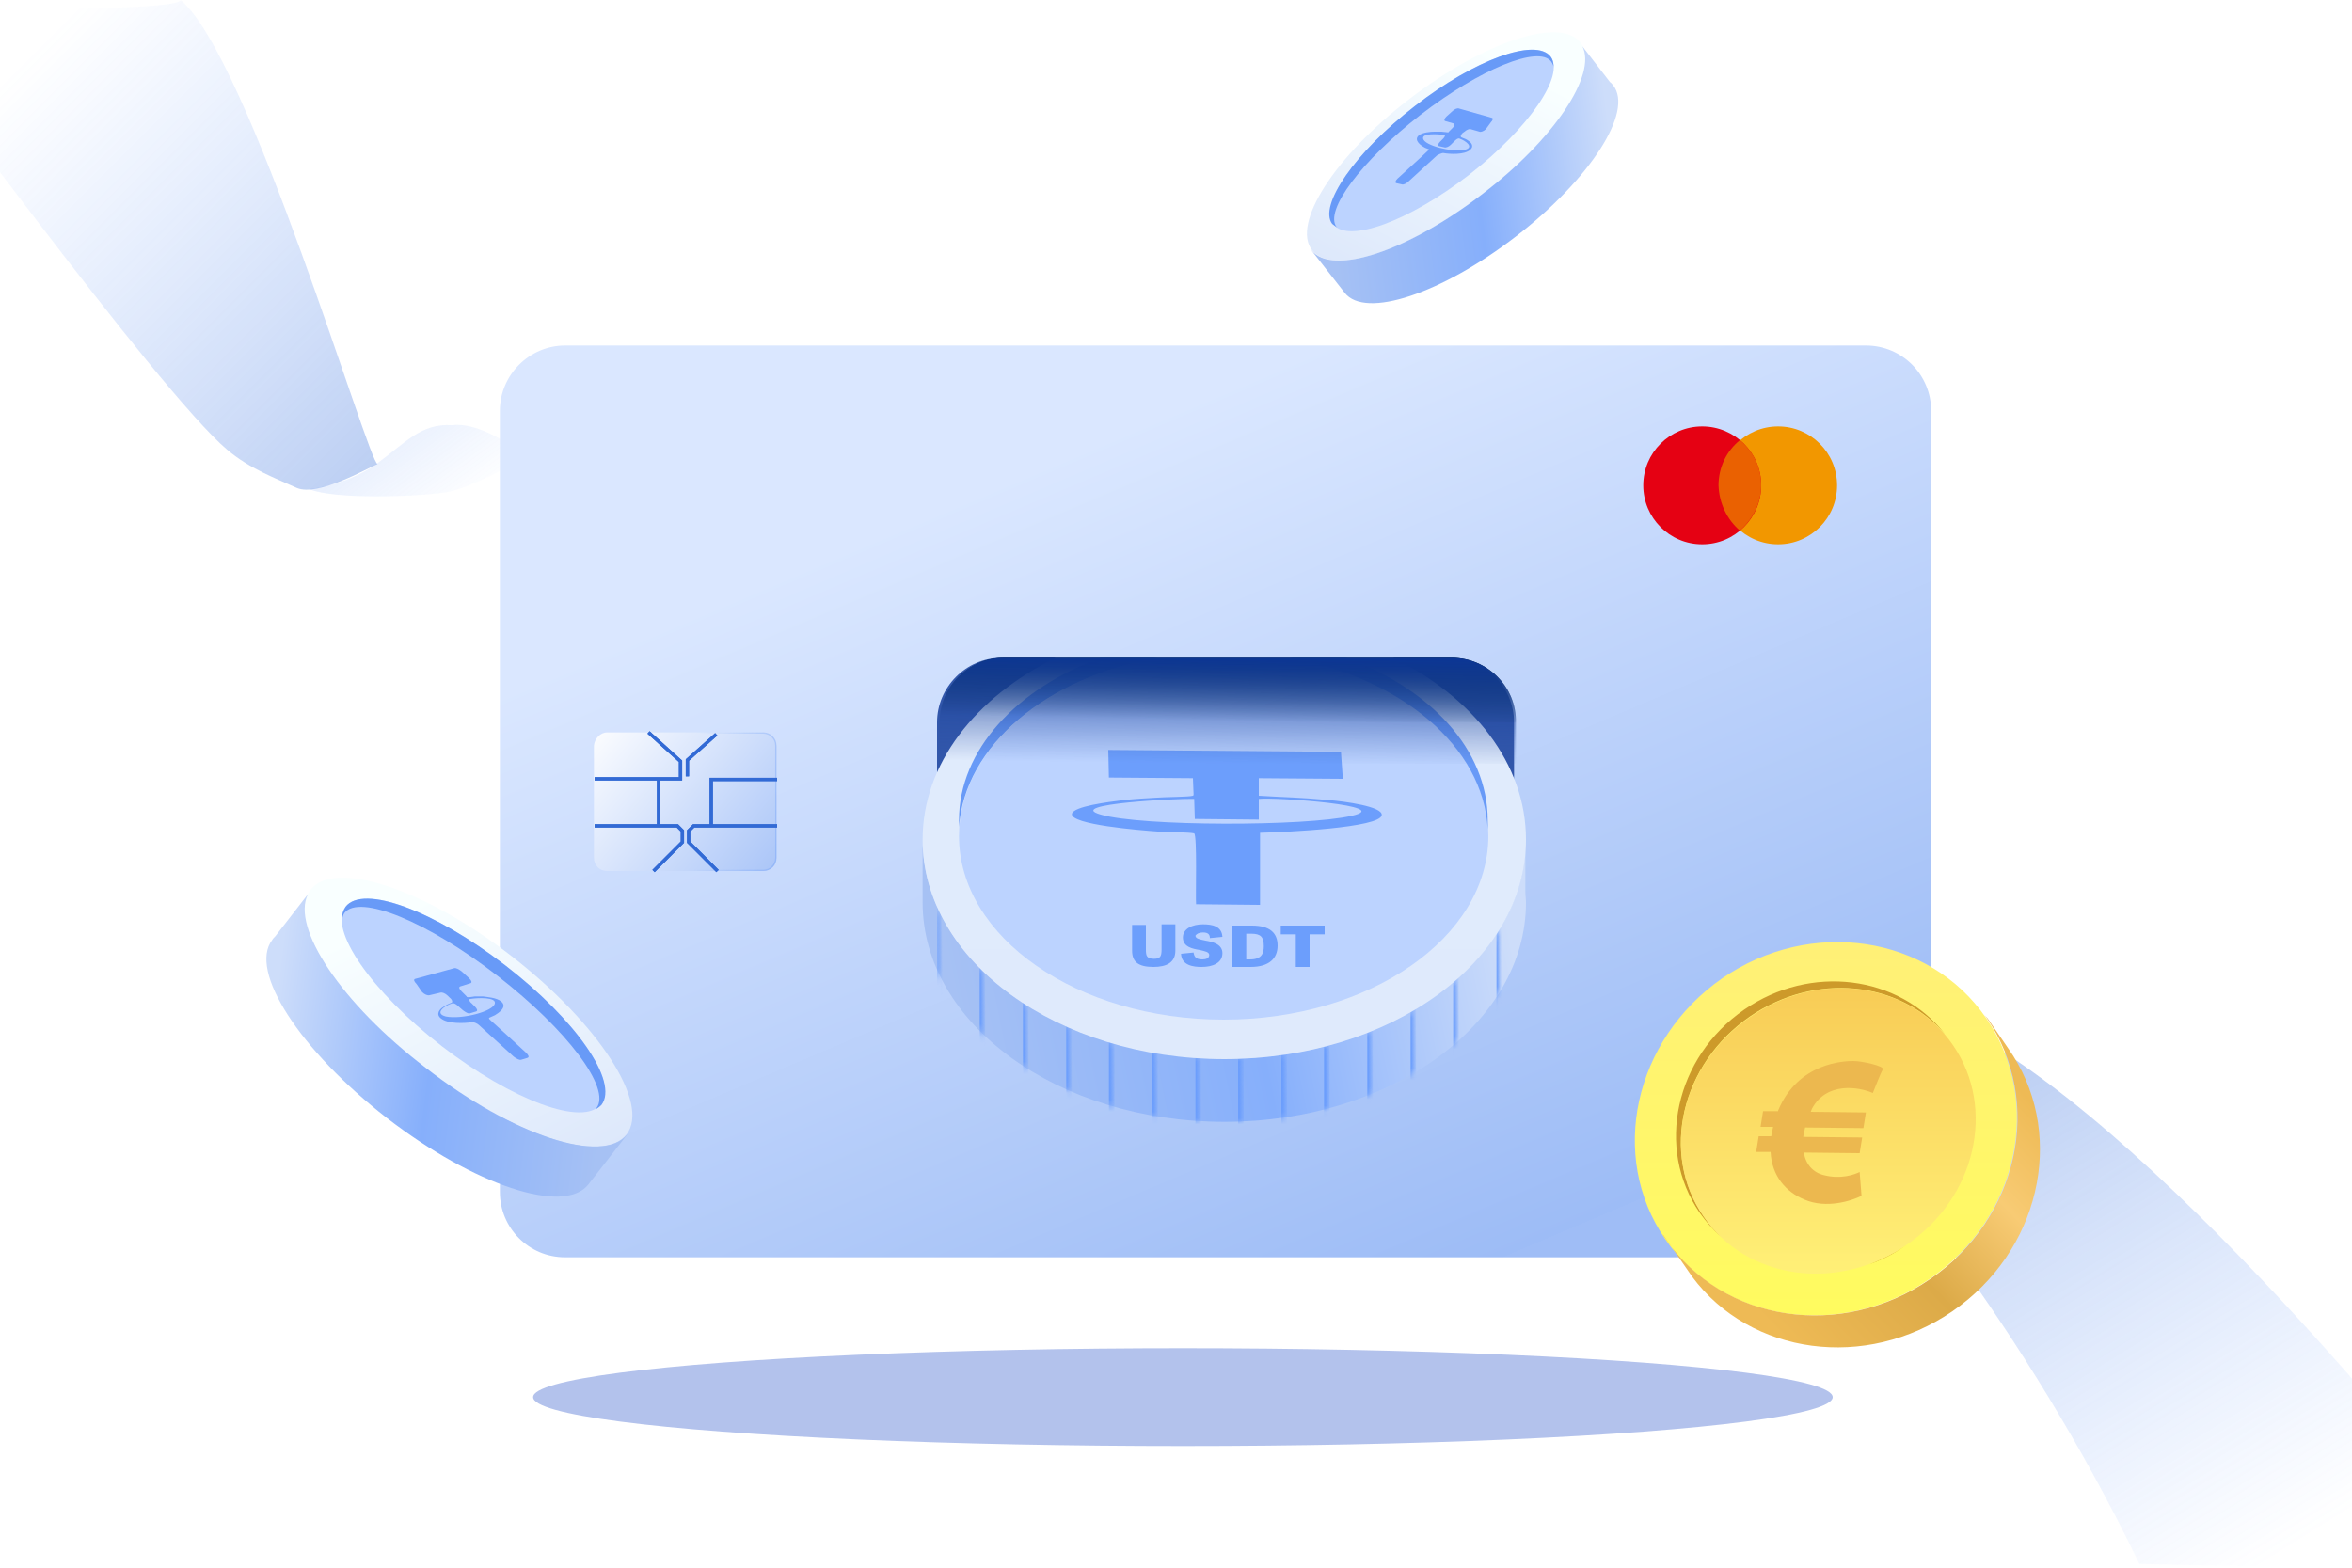 <?xml version="1.0" encoding="utf-8"?>
<!-- Generator: Adobe Illustrator 27.0.0, SVG Export Plug-In . SVG Version: 6.00 Build 0)  -->
<svg version="1.1" id="图层_1" xmlns="http://www.w3.org/2000/svg" xmlns:xlink="http://www.w3.org/1999/xlink" x="0px" y="0px"
	 viewBox="0 0 375 250" style="enable-background:new 0 0 375 250;" xml:space="preserve">
<style type="text/css">
	.st0{clip-path:url(#SVGID_00000098196318121430832040000010007194660656476043_);}
	.st1{fill:url(#SVGID_00000036931669916163571260000014612829870597894316_);}
	.st2{fill:url(#SVGID_00000168839768504848261720000015069264098405205385_);}
	.st3{fill:url(#SVGID_00000127014000371521775660000015221904126665433477_);}
	.st4{fill:url(#SVGID_00000170254244288859885930000012214031561313772964_);}
	.st5{fill:url(#SVGID_00000038387273763799999330000005993584513156198543_);}
	.st6{fill:#B3C2EC;}
	.st7{fill-rule:evenodd;clip-rule:evenodd;fill:url(#SVGID_00000137114050864653835320000006047704132134116506_);}
	.st8{fill-rule:evenodd;clip-rule:evenodd;fill:#BCD3FF;}
	.st9{fill-rule:evenodd;clip-rule:evenodd;fill:#689AF7;}
	.st10{fill-rule:evenodd;clip-rule:evenodd;fill:url(#SVGID_00000163781592877203545500000009497962144856117163_);}
	.st11{fill-rule:evenodd;clip-rule:evenodd;fill:#6C9EFC;}
	.st12{fill:url(#SVGID_00000109031050137568908070000000038597274233930910_);}
	.st13{fill:#F29700;}
	.st14{fill:#E50113;}
	.st15{fill-rule:evenodd;clip-rule:evenodd;fill:#EA6101;}
	.st16{fill-rule:evenodd;clip-rule:evenodd;fill:url(#SVGID_00000028288880105026935700000012384571041201667246_);}
	.st17{fill-rule:evenodd;clip-rule:evenodd;fill:url(#SVGID_00000056391838356241460460000009091004495060346806_);}
	.st18{fill-rule:evenodd;clip-rule:evenodd;fill:url(#SVGID_00000037652212410715828660000004042460515843495296_);}
	.st19{fill-rule:evenodd;clip-rule:evenodd;fill:url(#SVGID_00000048468988373671012100000010210944461351060119_);}
	.st20{fill-rule:evenodd;clip-rule:evenodd;fill:#CD9A2A;}
	.st21{fill-rule:evenodd;clip-rule:evenodd;fill:url(#SVGID_00000017491103761996675040000015706179656426507930_);}
	.st22{fill-rule:evenodd;clip-rule:evenodd;fill:#ECB84F;}
	.st23{fill:url(#SVGID_00000080186348094184383900000011055111351982203782_);}
	.st24{fill:none;stroke:url(#SVGID_00000178182582219694724180000013431620054060761990_);stroke-width:0.209;stroke-opacity:0.4;}
	.st25{fill:none;stroke:#326AD5;stroke-width:0.522;}
	.st26{fill-rule:evenodd;clip-rule:evenodd;fill:#3156AA;}
	.st27{fill-rule:evenodd;clip-rule:evenodd;fill:url(#SVGID_00000114043849928241316780000017251487064351116424_);}
	
		.st28{fill-rule:evenodd;clip-rule:evenodd;fill:url(#SVGID_00000139283503055124413090000009485803216455335832_);filter:url(#Adobe_OpacityMaskFilter);}
	.st29{mask:url(#mask0_15057_102524_00000183957896919688533790000007856090871324113798_);}
	.st30{fill:url(#SVGID_00000029029045126352834450000000452311880183037874_);}
	.st31{fill:url(#SVGID_00000094618284093659823400000013891094760696091777_);}
	.st32{fill:url(#SVGID_00000069356377064092813310000005448333320659140520_);}
	.st33{fill:url(#SVGID_00000001649307419311130790000006621333720334347152_);}
	.st34{fill:url(#SVGID_00000176757092725280114410000016430592518191554715_);}
	.st35{fill:url(#SVGID_00000097494767554234358150000014459683672403024062_);}
	.st36{fill:url(#SVGID_00000026879457886545809200000013431489059049940412_);}
	.st37{fill:url(#SVGID_00000181062080360877007540000017203134186825422774_);}
	.st38{fill:url(#SVGID_00000164496110322141943460000000462339465888479874_);}
	.st39{fill:url(#SVGID_00000093156475937983086090000017912291360187783853_);}
	.st40{fill:url(#SVGID_00000054956898874450201910000004989768055050712764_);}
	.st41{fill:url(#SVGID_00000140003064880550349740000009956649400381189511_);}
	.st42{fill:url(#SVGID_00000124867435666701536510000007241463738053614231_);}
	.st43{fill:url(#SVGID_00000183966478993590994400000000949096182224050322_);}
	.st44{fill-rule:evenodd;clip-rule:evenodd;fill:url(#SVGID_00000064317697058847307360000016428529533567426471_);}
	.st45{fill:url(#SVGID_00000149343778759712339960000010884923087249807238_);}
	.st46{fill:url(#SVGID_00000108998096512808805370000006714347090615564209_);}
</style>
<g>
	<defs>
		<rect id="SVGID_1_" width="375" height="250"/>
	</defs>
	<clipPath id="SVGID_00000115472447036724911330000014815511480919464123_">
		<use xlink:href="#SVGID_1_"  style="overflow:visible;"/>
	</clipPath>
	<g style="clip-path:url(#SVGID_00000115472447036724911330000014815511480919464123_);">
		
			<linearGradient id="SVGID_00000152949474862468081260000005955537706179051172_" gradientUnits="userSpaceOnUse" x1="101.312" y1="147.314" x2="4.976" y2="243.642" gradientTransform="matrix(1 0 0 -1 0 252)">
			<stop  offset="0" style="stop-color:#1B54C1;stop-opacity:0.5"/>
			<stop  offset="1" style="stop-color:#4585FF;stop-opacity:0"/>
		</linearGradient>
		<path style="fill:url(#SVGID_00000152949474862468081260000005955537706179051172_);" d="M60.2,74C58.8,74,39.8,9.2,28.8,0
			C28.2,2.2-17.8,1-19,2.8c4.1,4.2,44,59.4,55.2,68.9c3.5,3,7.8,4.6,11.1,6.1C50.7,79.3,58.9,74.5,60.2,74z"/>
		
			<linearGradient id="SVGID_00000181052447822815488240000015888692002936994955_" gradientUnits="userSpaceOnUse" x1="159.928" y1="107.249" x2="95.845" y2="184.505" gradientTransform="matrix(1 0 0 -1 0 252)">
			<stop  offset="0" style="stop-color:#1B54C1;stop-opacity:0.5"/>
			<stop  offset="1" style="stop-color:#4585FF;stop-opacity:0"/>
		</linearGradient>
		<path style="fill:url(#SVGID_00000181052447822815488240000015888692002936994955_);" d="M136.1,86.3v32.4h-8.5
			c-7.1-8.6-23.4-27.5-31.1-35c-9.3-9-18.5-16.4-24.4-16c-0.2,0-0.4,0.1-0.6,0.1c0.2,0,0.4-0.1,0.6-0.1c8.6-1.1,26.6-3.6,36.7,0.2
			C116.9,71,130.4,81.4,136.1,86.3z"/>
		
			<linearGradient id="SVGID_00000145044225208380981400000004466315866693166755_" gradientUnits="userSpaceOnUse" x1="72.324" y1="168.831" x2="27.889" y2="229.009" gradientTransform="matrix(1 0 0 -1 0 252)">
			<stop  offset="0" style="stop-color:#4585FF;stop-opacity:0"/>
			<stop  offset="1" style="stop-color:#1B54C1;stop-opacity:0.5"/>
		</linearGradient>
		<path style="fill:url(#SVGID_00000145044225208380981400000004466315866693166755_);" d="M60,74c-3.9,2.8-8.8,3.8-10.7,4
			c4,1.7,17.5,1.2,21.9,0.5c3.5-0.6,10-4.1,12.9-5.7c-2.4-1.6-7.6-5.5-12-5C67.1,67.5,64.8,70.5,60,74z"/>
		
			<linearGradient id="SVGID_00000044167272423526620550000011912713491589997197_" gradientUnits="userSpaceOnUse" x1="284.871" y1="122.403" x2="359.684" y2="1.653" gradientTransform="matrix(1 0 0 -1 0 252)">
			<stop  offset="0" style="stop-color:#1B54C1;stop-opacity:0.5"/>
			<stop  offset="1" style="stop-color:#4585FF;stop-opacity:0"/>
		</linearGradient>
		<path style="fill:url(#SVGID_00000044167272423526620550000011912713491589997197_);" d="M301.8,159.4
			c29.3,7.2,76.1,62.4,98.2,90.6c-12.3,0-41.4-0.1-58.9-0.6c-18.4-38.1-42.4-67-52.9-77c-8.4-8.1-19.2-10.5-24.2-11
			C272.8,161.3,292.6,155.3,301.8,159.4z"/>
		
			<linearGradient id="SVGID_00000114796233998342047640000017741280782269396873_" gradientUnits="userSpaceOnUse" x1="240.732" y1="70.984" x2="315.316" y2="145.55" gradientTransform="matrix(1 0 0 -1 0 252)">
			<stop  offset="0" style="stop-color:#4585FF;stop-opacity:0"/>
			<stop  offset="1" style="stop-color:#1B54C1;stop-opacity:0.5"/>
		</linearGradient>
		<path style="fill:url(#SVGID_00000114796233998342047640000017741280782269396873_);" d="M261.4,170.4c2.1-2.7,8-6.7,10.8-8.4
			c-3.6-0.9-12-2.4-17-1.2c-6.3,1.4-10.8,5.5-12.8,7.7c-2,2.2-3.9,2.9-11.4,9.9C252.9,180.5,258.8,173.8,261.4,170.4z"/>
		<g>
			<ellipse class="st6" cx="188.6" cy="222.8" rx="103.6" ry="7.8"/>
		</g>
		
			<linearGradient id="SVGID_00000116927471415584497500000006473136959856777121_" gradientUnits="userSpaceOnUse" x1="237.889" y1="243.218" x2="219.322" y2="206.285" gradientTransform="matrix(1 0 0 -1 0 252)">
			<stop  offset="0" style="stop-color:#F9FFFF"/>
			<stop  offset="1" style="stop-color:#DDE8FB"/>
		</linearGradient>
		<path style="fill-rule:evenodd;clip-rule:evenodd;fill:url(#SVGID_00000116927471415584497500000006473136959856777121_);" d="
			M224.7,15.8c11.8-9.1,24.1-13.2,27.3-9c3.3,4.2-3.7,15-15.5,24.1c-11.8,9.1-24.1,13.2-27.3,9C205.9,35.7,212.8,24.9,224.7,15.8z"
			/>
		<g>
			<path class="st8" d="M225.6,16.9C235.1,9.5,244.8,6,247.2,9c2.4,3-3.5,11.5-13,18.9c-9.6,7.4-19.2,10.9-21.6,7.9
				C210.2,32.8,216,24.3,225.6,16.9z"/>
		</g>
		<path class="st9" d="M225.6,16.9C235.1,9.5,244.8,6,247.2,9c0.4,0.5,0.5,1.1,0.5,1.8c0-0.4-0.2-0.7-0.4-1
			c-2-2.6-11.3,1.2-20.8,8.5c-9.4,7.3-15.4,15.3-13.4,17.9c0,0.1,0.1,0.1,0.1,0.1c-0.3-0.2-0.5-0.4-0.8-0.6
			C210.2,32.8,216,24.3,225.6,16.9z"/>
		
			<linearGradient id="SVGID_00000138572139001317737160000017555990811429425311_" gradientUnits="userSpaceOnUse" x1="257.141" y1="226.77" x2="211.579" y2="221.149" gradientTransform="matrix(1 0 0 -1 0 252)">
			<stop  offset="0" style="stop-color:#CDDDFA"/>
			<stop  offset="0.477" style="stop-color:#86AFFB"/>
			<stop  offset="1" style="stop-color:#A6C1F4"/>
		</linearGradient>
		<path style="fill-rule:evenodd;clip-rule:evenodd;fill:url(#SVGID_00000138572139001317737160000017555990811429425311_);" d="
			M252.3,7.4l4.4,5.7c0.2,0.1,0.3,0.3,0.5,0.5c3.3,4.2-3.7,15-15.5,24.1c-11.8,9.1-24,13.2-27.3,9l-5.4-6.9c0,0,0,0.1,0.1,0.1
			c3.3,4.2,15.5,0.1,27.3-9C247.8,22.2,254.6,11.9,252.3,7.4z"/>
		<g>
			<path class="st11" d="M236.9,20.6c-0.3,0.3-0.8,0.5-1,0.4l-1.4-0.4c-0.2-0.1-0.7,0.1-1,0.4l-0.3,0.2c-0.3,0.3-0.4,0.6-0.2,0.7
				c0.4,0.2,0.7,0.2,1.2,0.6c0.3,0.2,0.9,0.8,0.2,1.4c-0.9,0.8-3.2,0.7-4.3,0.5c-0.2,0-0.7,0.2-1,0.4l-4.6,4.2
				c-0.3,0.3-0.8,0.5-1,0.4l-0.9-0.2c-0.2-0.1-0.1-0.4,0.2-0.7c1.3-1.2,4.2-3.8,4.9-4.5c0.1-0.1,0.2-0.2,0.1-0.2
				c-0.2-0.1-0.6-0.2-0.7-0.3c-0.4-0.2-1.8-1.1-0.9-1.9c0.6-0.5,1.9-0.6,2.5-0.6c0.4,0,0.8,0,1.1,0c0.2,0,0.8,0.1,1,0.1
				c0,0,0.1,0,0.1,0c0,0,0,0,0,0c0,0,0,0,0,0c0,0,0.1,0,0.1-0.1l0.6-0.6c0.3-0.3,0.4-0.6,0.2-0.7l-1.4-0.4c-0.2-0.1-0.1-0.4,0.2-0.7
				l1-0.9c0.3-0.3,0.8-0.5,1-0.4l5.3,1.5c0.2,0.1,0.1,0.4-0.2,0.7L236.9,20.6z M230.1,22.1c0.3-0.3,0.4-0.6,0.1-0.6
				c-1-0.1-3.5-0.3-3.3,0.6c0.2,1.1,4.5,2.2,6.6,1.8c1.7-0.4,0.1-1.5-0.8-1.8c-0.2-0.1-0.5,0.1-0.8,0.4l-0.6,0.6
				c-0.3,0.3-0.8,0.5-1,0.4l-0.9-0.2c-0.2-0.1-0.1-0.4,0.2-0.7L230.1,22.1z"/>
		</g>
		<g>
			
				<linearGradient id="SVGID_00000100384684044064253400000014007848463160911533_" gradientUnits="userSpaceOnUse" x1="170.269" y1="179.718" x2="226.948" y2="46.145" gradientTransform="matrix(1 0 0 -1 0 252)">
				<stop  offset="0" style="stop-color:#DAE7FF"/>
				<stop  offset="1" style="stop-color:#9DBCF6"/>
				<stop  offset="1" style="stop-color:#9FBDF6"/>
			</linearGradient>
			<path style="fill:url(#SVGID_00000100384684044064253400000014007848463160911533_);" d="M90.1,55.1h207.4
				c5.8,0,10.4,4.7,10.4,10.4v124.6c0,5.8-4.7,10.4-10.4,10.4H90.1c-5.8,0-10.4-4.7-10.4-10.4V65.5C79.7,59.8,84.4,55.1,90.1,55.1z"
				/>
		</g>
		<circle class="st13" cx="283.5" cy="77.4" r="9.4"/>
		<circle class="st14" cx="271.4" cy="77.4" r="9.4"/>
		<path class="st15" d="M277.4,84.6c2-1.7,3.4-4.3,3.4-7.2c0-2.9-1.3-5.5-3.4-7.2c-2.1,1.7-3.4,4.3-3.4,7.2
			C274.1,80.3,275.4,82.9,277.4,84.6z"/>
		
			<linearGradient id="SVGID_00000173866384398950039380000017110131381431799430_" gradientUnits="userSpaceOnUse" x1="66.062" y1="107.703" x2="87.903" y2="64.257" gradientTransform="matrix(1 0 0 -1 0 252)">
			<stop  offset="0" style="stop-color:#F9FFFF"/>
			<stop  offset="1" style="stop-color:#DDE8FB"/>
		</linearGradient>
		<path style="fill-rule:evenodd;clip-rule:evenodd;fill:url(#SVGID_00000173866384398950039380000017110131381431799430_);" d="
			M81.6,152.5c-13.9-10.8-28.3-15.5-32.1-10.6c-3.8,4.9,4.4,17.6,18.3,28.4c13.9,10.8,28.3,15.5,32.1,10.6
			C103.7,176,95.5,163.3,81.6,152.5z"/>
		<g>
			<path class="st8" d="M80.5,153.9c-11.3-8.7-22.6-12.9-25.4-9.3c-2.8,3.6,4.1,13.5,15.3,22.2c11.3,8.7,22.6,12.9,25.4,9.3
				C98.7,172.5,91.8,162.6,80.5,153.9z"/>
		</g>
		<path class="st9" d="M80.5,153.9c-11.3-8.7-22.6-12.9-25.4-9.3c-0.4,0.6-0.6,1.3-0.6,2.1c0.1-0.4,0.2-0.8,0.4-1.1
			c2.4-3.1,13.3,1.4,24.4,10c11.1,8.6,18.2,18,15.8,21.1c0,0.1-0.1,0.1-0.1,0.2c0.3-0.2,0.6-0.4,0.9-0.7
			C98.7,172.5,91.8,162.6,80.5,153.9z"/>
		
			<linearGradient id="SVGID_00000073723093252453766580000011985047513139251866_" gradientUnits="userSpaceOnUse" x1="43.413" y1="88.354" x2="97.011" y2="81.742" gradientTransform="matrix(1 0 0 -1 0 252)">
			<stop  offset="0" style="stop-color:#CDDDFA"/>
			<stop  offset="0.477" style="stop-color:#86AFFB"/>
			<stop  offset="1" style="stop-color:#A6C1F4"/>
		</linearGradient>
		<path style="fill-rule:evenodd;clip-rule:evenodd;fill:url(#SVGID_00000073723093252453766580000011985047513139251866_);" d="
			M49.1,142.6l-5.2,6.7c-0.2,0.2-0.4,0.4-0.5,0.6c-3.8,4.9,4.4,17.6,18.3,28.4c13.9,10.7,28.2,15.5,32.1,10.6l6.3-8.1
			c0,0,0,0.1-0.1,0.1c-3.8,4.9-18.2,0.2-32.1-10.6C54.4,160,46.4,147.9,49.1,142.6z"/>
		<g>
			<path class="st11" d="M67.3,158.2c0.4,0.4,0.9,0.6,1.2,0.5l1.7-0.4c0.3-0.1,0.8,0.1,1.2,0.5l0.3,0.3c0.4,0.3,0.5,0.7,0.3,0.8
				c-0.5,0.2-0.8,0.3-1.5,0.8c-0.3,0.2-1.1,1-0.2,1.7c1.1,0.9,3.7,0.8,5,0.6c0.3,0,0.8,0.2,1.1,0.5l5.5,5c0.4,0.3,0.9,0.6,1.2,0.5
				l1-0.3c0.3-0.1,0.2-0.4-0.2-0.8c-1.5-1.4-4.9-4.5-5.8-5.3c-0.1-0.1-0.2-0.2-0.1-0.3c0.2-0.1,0.7-0.3,0.9-0.4
				c0.5-0.3,2.1-1.3,1-2.2c-0.7-0.6-2.2-0.7-2.9-0.8c-0.5,0-0.9,0-1.3,0c-0.2,0-1,0.2-1.2,0.1c0,0-0.1,0-0.1-0.1c0,0,0,0,0,0
				c0,0,0,0,0,0c0,0-0.1-0.1-0.1-0.1l-0.7-0.7c-0.4-0.4-0.5-0.7-0.2-0.8l1.6-0.5c0.3-0.1,0.2-0.4-0.2-0.8l-1.2-1.1
				c-0.4-0.3-0.9-0.6-1.2-0.5l-6.2,1.7c-0.3,0.1-0.2,0.4,0.2,0.8L67.3,158.2z M75.2,160c-0.4-0.3-0.5-0.7-0.2-0.7
				c1.2-0.2,4.1-0.3,3.9,0.7c-0.2,1.3-5.3,2.6-7.8,2.1c-2-0.5-0.1-1.8,1-2.1c0.2-0.1,0.6,0.1,0.9,0.4l0.8,0.7
				c0.4,0.3,0.9,0.6,1.1,0.5l1-0.3c0.3-0.1,0.2-0.4-0.2-0.8L75.2,160z"/>
		</g>
		
			<linearGradient id="SVGID_00000088092216862327784480000000937413281709937811_" gradientUnits="userSpaceOnUse" x1="291.152" y1="101.744" x2="291.152" y2="42.177" gradientTransform="matrix(1 0 0 -1 0 252)">
			<stop  offset="0" style="stop-color:#FFF077"/>
			<stop  offset="1" style="stop-color:#FFFB5F"/>
		</linearGradient>
		<path style="fill-rule:evenodd;clip-rule:evenodd;fill:url(#SVGID_00000088092216862327784480000000937413281709937811_);" d="
			M274.6,156c14.1-9.7,33-6.9,42.1,6.4c9.1,13.3,5.1,31.9-9.1,41.6c-14.1,9.7-33,6.9-42.1-6.4C256.4,184.4,260.5,165.8,274.6,156z"
			/>
		
			<linearGradient id="SVGID_00000001659254881154289230000004903947505010604717_" gradientUnits="userSpaceOnUse" x1="320.565" y1="79.868" x2="280.974" y2="41.843" gradientTransform="matrix(1 0 0 -1 0 252)">
			<stop  offset="0" style="stop-color:#EEBA55"/>
			<stop  offset="0.266" style="stop-color:#F8CB74"/>
			<stop  offset="0.583" style="stop-color:#DCAA48"/>
			<stop  offset="1" style="stop-color:#EEBA55"/>
		</linearGradient>
		<path style="fill-rule:evenodd;clip-rule:evenodd;fill:url(#SVGID_00000001659254881154289230000004903947505010604717_);" d="
			M316.2,161.6L316.2,161.6l0.6,0.8c9.1,13.3,5.1,31.9-9.1,41.6c-14.1,9.7-33,6.9-42.1-6.4c-0.2-0.3-0.4-0.5-0.5-0.8l0,0l4.7,6.8
			l0,0c9.3,12.5,27.7,15,41.5,5.5c13.8-9.5,18-27.5,9.7-40.7l0,0l-0.6-0.9l-3.5-5.1C316.6,162.1,316.4,161.9,316.2,161.6z"/>
		<path class="st20" d="M278.1,161c10.6-7.3,24.6-5.5,32,3.9c-7.3-8.5-20.7-9.9-31.1-2.8c-11,7.6-14.3,21.8-7.4,31.8
			c0.8,1.2,1.8,2.3,2.8,3.3c-1.3-1.1-2.4-2.4-3.4-3.8C263.9,183.1,267.1,168.6,278.1,161z M303.9,198.6L303.9,198.6
			c-1.9,1.3-3.8,2.3-5.8,3C300.1,200.8,302.1,199.8,303.9,198.6z"/>
		
			<linearGradient id="SVGID_00000013161063544267559810000006184654882111434937_" gradientUnits="userSpaceOnUse" x1="291.509" y1="94.364" x2="291.509" y2="48.889" gradientTransform="matrix(1 0 0 -1 0 252)">
			<stop  offset="0" style="stop-color:#F8CC56"/>
			<stop  offset="1" style="stop-color:#FFF077"/>
		</linearGradient>
		<path style="fill-rule:evenodd;clip-rule:evenodd;fill:url(#SVGID_00000013161063544267559810000006184654882111434937_);" d="
			M279,162.2c11-7.6,25.5-5.6,32.4,4.5s3.6,24.3-7.4,31.8c-11,7.6-25.5,5.6-32.4-4.5C264.7,184,268,169.8,279,162.2z"/>
		<g>
			<path class="st22" d="M298.6,174.3c0,0,1.3-3.3,1.6-3.8c0.2-0.5-3.3-1.3-4.7-1.3c-1.4,0-8.8,0.2-12,7.9l0,0.1l-2.4,0l-0.4,2.5
				l2,0c-0.1,0.5-0.2,1-0.3,1.5l-2,0l-0.4,2.5l2.3,0c0.2,3.9,2.5,6.4,5.4,7.6c3.5,1.5,7.5,0.2,9.1-0.6l-0.3-3.8
				c-0.8,0.4-3,1.2-5.7,0.5c-1.7-0.4-2.9-1.7-3.2-3.6l8.9,0.1l0.4-2.5l-9.4-0.1c0.1-0.5,0.2-1,0.3-1.5l9.3,0.1l0.4-2.5l-8.8-0.1
				c0.1-0.2,0.1-0.3,0.2-0.5C291.2,172.5,296.3,173.3,298.6,174.3z"/>
		</g>
		<g>
			
				<linearGradient id="SVGID_00000183952002380911895320000001156153347635978145_" gradientUnits="userSpaceOnUse" x1="94.095" y1="136.899" x2="123.248" y2="112.439" gradientTransform="matrix(1 0 0 -1 0 252)">
				<stop  offset="0" style="stop-color:#FFFFFF"/>
				<stop  offset="1" style="stop-color:#AAC5F8"/>
			</linearGradient>
			<path style="fill:url(#SVGID_00000183952002380911895320000001156153347635978145_);" d="M96.8,116.8h24.9c1.2,0,2.1,0.9,2.1,2.1
				v17.9c0,1.2-0.9,2.1-2.1,2.1H96.8c-1.2,0-2.1-0.9-2.1-2.1v-17.9C94.8,117.8,95.7,116.8,96.8,116.8z"/>
		</g>
		
			<linearGradient id="SVGID_00000075860085856449430700000017646778924020095655_" gradientUnits="userSpaceOnUse" x1="125.318" y1="123.293" x2="111.017" y2="124.046" gradientTransform="matrix(1 0 0 -1 0 252)">
			<stop  offset="0" style="stop-color:#6C9DF7"/>
			<stop  offset="1" style="stop-color:#6C9DF7;stop-opacity:0"/>
		</linearGradient>
		
			<path style="fill:none;stroke:url(#SVGID_00000075860085856449430700000017646778924020095655_);stroke-width:0.209;stroke-opacity:0.4;" d="
			M96.8,116.9h24.9c1.1,0,2,0.9,2,2v17.9c0,1.1-0.9,2-2,2H96.8c-1.1,0-2-0.9-2-2v-17.9C94.9,117.8,95.7,116.9,96.8,116.9z"/>
		<path class="st25" d="M123.9,124.3h-10.5v7.4"/>
		<path class="st25" d="M114.2,117.1l-4.6,4.1v2.6"/>
		<path class="st25" d="M103.4,116.8l5.1,4.6v2.8H94.8"/>
		<path class="st25" d="M94.8,131.7H108l0.8,0.8v1.8l-4.6,4.6"/>
		<path class="st25" d="M123.9,131.7h-13.3l-0.8,0.8v1.8l4.6,4.6"/>
		<path class="st25" d="M105,124.3v7.4"/>
		<path class="st25" d="M123.9,124.3h-10.5v7.4"/>
		<path class="st25" d="M114.2,117.1l-4.6,4.1v2.6"/>
		<path class="st25" d="M103.4,116.8l5.1,4.6v2.8H94.8"/>
		<path class="st25" d="M94.8,131.7H108l0.8,0.8v1.8l-4.6,4.6"/>
		<path class="st25" d="M123.9,131.7h-13.3l-0.8,0.8v1.8l4.6,4.6"/>
		<path class="st25" d="M105,124.3v7.4"/>
		<path class="st26" d="M159.7,104.9h71.4c5.6,0,10.3,4.6,10.3,10.3v8.4c0,5.6-4.6,10.3-10.3,10.3h-71.4c-5.6,0-10.3-4.6-10.3-10.3
			v-8.4C149.4,109.6,154,104.9,159.7,104.9z"/>
		<g>
			
				<linearGradient id="SVGID_00000054229558923241615120000011700561669279804324_" gradientUnits="userSpaceOnUse" x1="239.346" y1="109.649" x2="152.282" y2="91.846" gradientTransform="matrix(1 0 0 -1 0 252)">
				<stop  offset="0" style="stop-color:#CDDDFA"/>
				<stop  offset="0.477" style="stop-color:#86AFFB"/>
				<stop  offset="1" style="stop-color:#A6C1F4"/>
			</linearGradient>
			<path style="fill-rule:evenodd;clip-rule:evenodd;fill:url(#SVGID_00000054229558923241615120000011700561669279804324_);" d="
				M243.2,135.6v6.6c0,0.6,0.1,1.2,0.1,1.7c0,19.3-21.5,35-48.1,35c-26.6,0-48.1-15.7-48.1-35c0-0.3,0-0.6,0-0.9v0v-8.3
				c0.7,18.9,21.9,34.1,48.1,34.1C220.9,168.9,242,154.1,243.2,135.6z M147.1,133v-0.8h0L147.1,133z"/>
			<defs>
				<filter id="Adobe_OpacityMaskFilter" filterUnits="userSpaceOnUse" x="149.4" y="115.8" width="90.1" height="79.6">
					<feColorMatrix  type="matrix" values="1 0 0 0 0  0 1 0 0 0  0 0 1 0 0  0 0 0 1 0"/>
				</filter>
			</defs>
			
				<mask maskUnits="userSpaceOnUse" x="149.4" y="115.8" width="90.1" height="79.6" id="mask0_15057_102524_00000183957896919688533790000007856090871324113798_">
				
					<linearGradient id="SVGID_00000085245931387296095970000016690175539252199310_" gradientUnits="userSpaceOnUse" x1="205.273" y1="128.036" x2="175.359" y2="75.635" gradientTransform="matrix(1 0 0 -1 0 252)">
					<stop  offset="0" style="stop-color:#EEBA55"/>
					<stop  offset="0.266" style="stop-color:#F8CB74"/>
					<stop  offset="0.583" style="stop-color:#DCAA48"/>
					<stop  offset="1" style="stop-color:#EEBA55"/>
				</linearGradient>
				
					<path style="fill-rule:evenodd;clip-rule:evenodd;fill:url(#SVGID_00000085245931387296095970000016690175539252199310_);filter:url(#Adobe_OpacityMaskFilter);" d="
					M243.2,135.6v6.6c0,0.6,0.1,1.2,0.1,1.7c0,19.3-21.5,35-48.1,35c-26.6,0-48.1-15.7-48.1-35c0-0.3,0-0.6,0-0.9v0v-8.3
					c0.7,18.9,21.9,34.1,48.1,34.1C220.9,168.9,242,154.1,243.2,135.6z M147.1,133v-0.8h0L147.1,133z"/>
			</mask>
			<g class="st29">
				
					<linearGradient id="SVGID_00000091013431099023789730000013127502963264622763_" gradientUnits="userSpaceOnUse" x1="150.302" y1="96.349" x2="149.406" y2="96.341" gradientTransform="matrix(1 0 0 -1 0 252)">
					<stop  offset="0" style="stop-color:#6C9EFC;stop-opacity:0"/>
					<stop  offset="1" style="stop-color:#6C9EFC"/>
				</linearGradient>
				
					<rect x="149.4" y="115.8" style="fill:url(#SVGID_00000091013431099023789730000013127502963264622763_);" width="0.9" height="79.6"/>
				
					<linearGradient id="SVGID_00000183933897893745069390000010674544805589228167_" gradientUnits="userSpaceOnUse" x1="157.165" y1="96.349" x2="156.269" y2="96.341" gradientTransform="matrix(1 0 0 -1 0 252)">
					<stop  offset="0" style="stop-color:#6C9EFC;stop-opacity:0"/>
					<stop  offset="1" style="stop-color:#6C9EFC"/>
				</linearGradient>
				
					<rect x="156.2" y="115.8" style="fill:url(#SVGID_00000183933897893745069390000010674544805589228167_);" width="0.9" height="79.6"/>
				
					<linearGradient id="SVGID_00000109714094066656977700000015346812863230760579_" gradientUnits="userSpaceOnUse" x1="164.029" y1="96.349" x2="163.132" y2="96.341" gradientTransform="matrix(1 0 0 -1 0 252)">
					<stop  offset="0" style="stop-color:#6C9EFC;stop-opacity:0"/>
					<stop  offset="1" style="stop-color:#6C9EFC"/>
				</linearGradient>
				
					<rect x="163.1" y="115.8" style="fill:url(#SVGID_00000109714094066656977700000015346812863230760579_);" width="0.9" height="79.6"/>
				
					<linearGradient id="SVGID_00000070839806623074759840000008584235815951800463_" gradientUnits="userSpaceOnUse" x1="170.892" y1="96.349" x2="169.995" y2="96.341" gradientTransform="matrix(1 0 0 -1 0 252)">
					<stop  offset="0" style="stop-color:#6C9EFC;stop-opacity:0"/>
					<stop  offset="1" style="stop-color:#6C9EFC"/>
				</linearGradient>
				
					<rect x="170" y="115.8" style="fill:url(#SVGID_00000070839806623074759840000008584235815951800463_);" width="0.9" height="79.6"/>
				
					<linearGradient id="SVGID_00000104685548537197886560000006533084355540109451_" gradientUnits="userSpaceOnUse" x1="177.755" y1="96.349" x2="176.859" y2="96.341" gradientTransform="matrix(1 0 0 -1 0 252)">
					<stop  offset="0" style="stop-color:#6C9EFC;stop-opacity:0"/>
					<stop  offset="1" style="stop-color:#6C9EFC"/>
				</linearGradient>
				
					<rect x="176.8" y="115.8" style="fill:url(#SVGID_00000104685548537197886560000006533084355540109451_);" width="0.9" height="79.6"/>
				
					<linearGradient id="SVGID_00000105412591491019577650000008758992751119123847_" gradientUnits="userSpaceOnUse" x1="184.618" y1="96.349" x2="183.722" y2="96.341" gradientTransform="matrix(1 0 0 -1 0 252)">
					<stop  offset="0" style="stop-color:#6C9EFC;stop-opacity:0"/>
					<stop  offset="1" style="stop-color:#6C9EFC"/>
				</linearGradient>
				
					<rect x="183.7" y="115.8" style="fill:url(#SVGID_00000105412591491019577650000008758992751119123847_);" width="0.9" height="79.6"/>
				
					<linearGradient id="SVGID_00000114779260863242311490000002935554445787991219_" gradientUnits="userSpaceOnUse" x1="191.482" y1="96.349" x2="190.585" y2="96.341" gradientTransform="matrix(1 0 0 -1 0 252)">
					<stop  offset="0" style="stop-color:#6C9EFC;stop-opacity:0"/>
					<stop  offset="1" style="stop-color:#6C9EFC"/>
				</linearGradient>
				
					<rect x="190.6" y="115.8" style="fill:url(#SVGID_00000114779260863242311490000002935554445787991219_);" width="0.9" height="79.6"/>
				
					<linearGradient id="SVGID_00000073699383930021913000000011635218930719447450_" gradientUnits="userSpaceOnUse" x1="198.345" y1="96.349" x2="197.448" y2="96.341" gradientTransform="matrix(1 0 0 -1 0 252)">
					<stop  offset="0" style="stop-color:#6C9EFC;stop-opacity:0"/>
					<stop  offset="1" style="stop-color:#6C9EFC"/>
				</linearGradient>
				
					<rect x="197.4" y="115.8" style="fill:url(#SVGID_00000073699383930021913000000011635218930719447450_);" width="0.9" height="79.6"/>
				
					<linearGradient id="SVGID_00000106109567870649463110000010856101133554417802_" gradientUnits="userSpaceOnUse" x1="205.208" y1="96.349" x2="204.312" y2="96.341" gradientTransform="matrix(1 0 0 -1 0 252)">
					<stop  offset="0" style="stop-color:#6C9EFC;stop-opacity:0"/>
					<stop  offset="1" style="stop-color:#6C9EFC"/>
				</linearGradient>
				
					<rect x="204.3" y="115.8" style="fill:url(#SVGID_00000106109567870649463110000010856101133554417802_);" width="0.9" height="79.6"/>
				
					<linearGradient id="SVGID_00000002375457290671960340000002795431672013359513_" gradientUnits="userSpaceOnUse" x1="212.07" y1="96.349" x2="211.173" y2="96.341" gradientTransform="matrix(1 0 0 -1 0 252)">
					<stop  offset="0" style="stop-color:#6C9EFC;stop-opacity:0"/>
					<stop  offset="1" style="stop-color:#6C9EFC"/>
				</linearGradient>
				
					<rect x="211.1" y="115.8" style="fill:url(#SVGID_00000002375457290671960340000002795431672013359513_);" width="0.9" height="79.6"/>
				
					<linearGradient id="SVGID_00000040574588157129068820000013262988810718166933_" gradientUnits="userSpaceOnUse" x1="218.933" y1="96.349" x2="218.036" y2="96.341" gradientTransform="matrix(1 0 0 -1 0 252)">
					<stop  offset="0" style="stop-color:#6C9EFC;stop-opacity:0"/>
					<stop  offset="1" style="stop-color:#6C9EFC"/>
				</linearGradient>
				
					<rect x="218" y="115.8" style="fill:url(#SVGID_00000040574588157129068820000013262988810718166933_);" width="0.9" height="79.6"/>
				
					<linearGradient id="SVGID_00000135661391379906150110000010924954645338480302_" gradientUnits="userSpaceOnUse" x1="225.796" y1="96.349" x2="224.9" y2="96.341" gradientTransform="matrix(1 0 0 -1 0 252)">
					<stop  offset="0" style="stop-color:#6C9EFC;stop-opacity:0"/>
					<stop  offset="1" style="stop-color:#6C9EFC"/>
				</linearGradient>
				
					<rect x="224.9" y="115.8" style="fill:url(#SVGID_00000135661391379906150110000010924954645338480302_);" width="0.9" height="79.6"/>
				
					<linearGradient id="SVGID_00000042012046656818760770000001724445171816062641_" gradientUnits="userSpaceOnUse" x1="232.659" y1="96.349" x2="231.763" y2="96.341" gradientTransform="matrix(1 0 0 -1 0 252)">
					<stop  offset="0" style="stop-color:#6C9EFC;stop-opacity:0"/>
					<stop  offset="1" style="stop-color:#6C9EFC"/>
				</linearGradient>
				
					<rect x="231.7" y="115.8" style="fill:url(#SVGID_00000042012046656818760770000001724445171816062641_);" width="0.9" height="79.6"/>
				
					<linearGradient id="SVGID_00000056386866175300884280000009891617162457228984_" gradientUnits="userSpaceOnUse" x1="239.523" y1="96.349" x2="238.626" y2="96.341" gradientTransform="matrix(1 0 0 -1 0 252)">
					<stop  offset="0" style="stop-color:#6C9EFC;stop-opacity:0"/>
					<stop  offset="1" style="stop-color:#6C9EFC"/>
				</linearGradient>
				
					<rect x="238.6" y="115.8" style="fill:url(#SVGID_00000056386866175300884280000009891617162457228984_);" width="0.9" height="79.6"/>
			</g>
			
				<linearGradient id="SVGID_00000137810359716107929660000008902072430915875775_" gradientUnits="userSpaceOnUse" x1="195.187" y1="153.08" x2="195.187" y2="83.121" gradientTransform="matrix(1 0 0 -1 0 252)">
				<stop  offset="0" style="stop-color:#FFE177"/>
				<stop  offset="1.000000e-04" style="stop-color:#E1ECFC"/>
				<stop  offset="1" style="stop-color:#DFEAFC"/>
			</linearGradient>
			<path style="fill-rule:evenodd;clip-rule:evenodd;fill:url(#SVGID_00000137810359716107929660000008902072430915875775_);" d="
				M168.3,104.9c-12.8,6.3-21.2,16.9-21.2,29c0,19.3,21.5,35,48.1,35s48.1-15.7,48.1-35c0-12.1-8.4-22.7-21.2-29H168.3z"/>
			<g>
				<path class="st8" d="M184.6,104.9c-18.2,3.2-31.7,14.7-31.7,28.4c0,16.2,18.9,29.3,42.2,29.3c23.3,0,42.2-13.1,42.2-29.3
					c0-13.7-13.5-25.1-31.7-28.4H184.6z"/>
			</g>
			<path class="st9" d="M175.5,104.9c-13.4,4.9-22.6,14.7-22.6,25.9c0,0.4,0,0.7,0,1.1c0.9-13,14-23.9,31.6-27H175.5z M205.6,104.9
				c17.7,3.2,30.9,14.1,31.6,27.3c0-0.4,0-0.9,0-1.4c0-11.3-9.2-21-22.6-25.9H205.6z"/>
			<g>
				<path class="st11" d="M214.1,124.2l-13.4-0.1l0,2.8c4.8,0.3,5.7,0.2,11.3,0.7c2.3,0.2,8.5,1,8.3,2.4c-0.3,2-15.2,2.7-19.4,2.8
					l0,11.5l-10.2-0.1c-0.1-1.3,0.2-10.9-0.3-11.3c-0.7-0.2-4.6-0.2-5.8-0.3c-2.9-0.2-13.9-1.1-13.7-2.8c0.2-1.2,5.7-1.9,8.2-2.2
					c1.8-0.2,3.6-0.3,5.4-0.4c1.1-0.1,5.1-0.1,5.7-0.3l0.1-0.1c0,0,0,0,0-0.1c0,0,0-0.1,0-0.1l-0.1-2.5l-13.4-0.1l-0.1-4.4l37.1,0.3
					L214.1,124.2z M190.4,127.4c-2.2-0.1-20.9,0.8-14.9,2.5c6.5,1.9,32.6,1.9,40,0.2c7.1-1.6-12-3-14.8-2.7l0,3.3l-10.2-0.1
					L190.4,127.4z"/>
			</g>
			<g>
				<path class="st11" d="M184,152.9c-1.2,0-1.3-0.5-1.3-1.5v-3.9h-2.2v4.1c0,1.8,1,2.6,3.4,2.6c2.1,0,3.5-0.7,3.5-2.6l0-4.2h-2.2v4
					C185.2,152.5,185,152.9,184,152.9z M191.8,148.7c0.8,0,1.1,0.3,1.1,0.9l2-0.2c-0.1-1.7-1.6-2-3.1-2c-1.7,0-3.2,0.7-3.2,2.1
					c0,1.5,1.5,1.8,2.7,2c0.8,0.2,1.5,0.3,1.5,0.8c0,0.5-0.5,0.7-1.1,0.7c-1.1,0-1.3-0.5-1.4-1.1l-2,0.2c0.1,1.9,2,2.1,3.3,2.1
					c1.7,0,3.3-0.6,3.3-2.2c0-1.4-1.5-1.8-2.7-2c-0.9-0.2-1.6-0.3-1.6-0.8C190.8,148.9,191.2,148.7,191.8,148.7z M199.4,154.2
					c3,0,4.3-1.4,4.3-3.4c0-2-1.2-3.2-4.1-3.2h-3.1v6.6H199.4z M198.7,152.9v-4h0.8c1.5,0,2,0.5,2,2c0,1.2-0.4,2.1-2.2,2.1H198.7z
					 M208.8,154.2V149h2.4v-1.4h-7v1.4h2.4v5.2H208.8z"/>
			</g>
		</g>
		
			<linearGradient id="SVGID_00000153670775203724884740000012453926453675564165_" gradientUnits="userSpaceOnUse" x1="196" y1="147.127" x2="195.797" y2="137.061" gradientTransform="matrix(1 0 0 -1 0 252)">
			<stop  offset="0" style="stop-color:#002131"/>
			<stop  offset="1" style="stop-color:#002131;stop-opacity:0"/>
		</linearGradient>
		<path style="fill:url(#SVGID_00000153670775203724884740000012453926453675564165_);" d="M231.5,104.9h-71.4
			c-5.6,0-10.3,4.6-10.3,10.3h91.9C241.8,109.5,237.1,104.9,231.5,104.9z"/>
		
			<linearGradient id="SVGID_00000160183484631065505970000008013801183325549957_" gradientUnits="userSpaceOnUse" x1="195.956" y1="147.129" x2="195.753" y2="130.2" gradientTransform="matrix(1 0 0 -1 0 252)">
			<stop  offset="0" style="stop-color:#0C3694"/>
			<stop  offset="1" style="stop-color:#3156AA;stop-opacity:0"/>
		</linearGradient>
		<path style="fill:url(#SVGID_00000160183484631065505970000008013801183325549957_);" d="M231.5,104.9h-71.4
			c-5.6,0-10.3,4.6-10.3,10.3v6.6h91.9v-6.6C241.8,109.5,237.1,104.9,231.5,104.9z"/>
	</g>
</g>
</svg>
